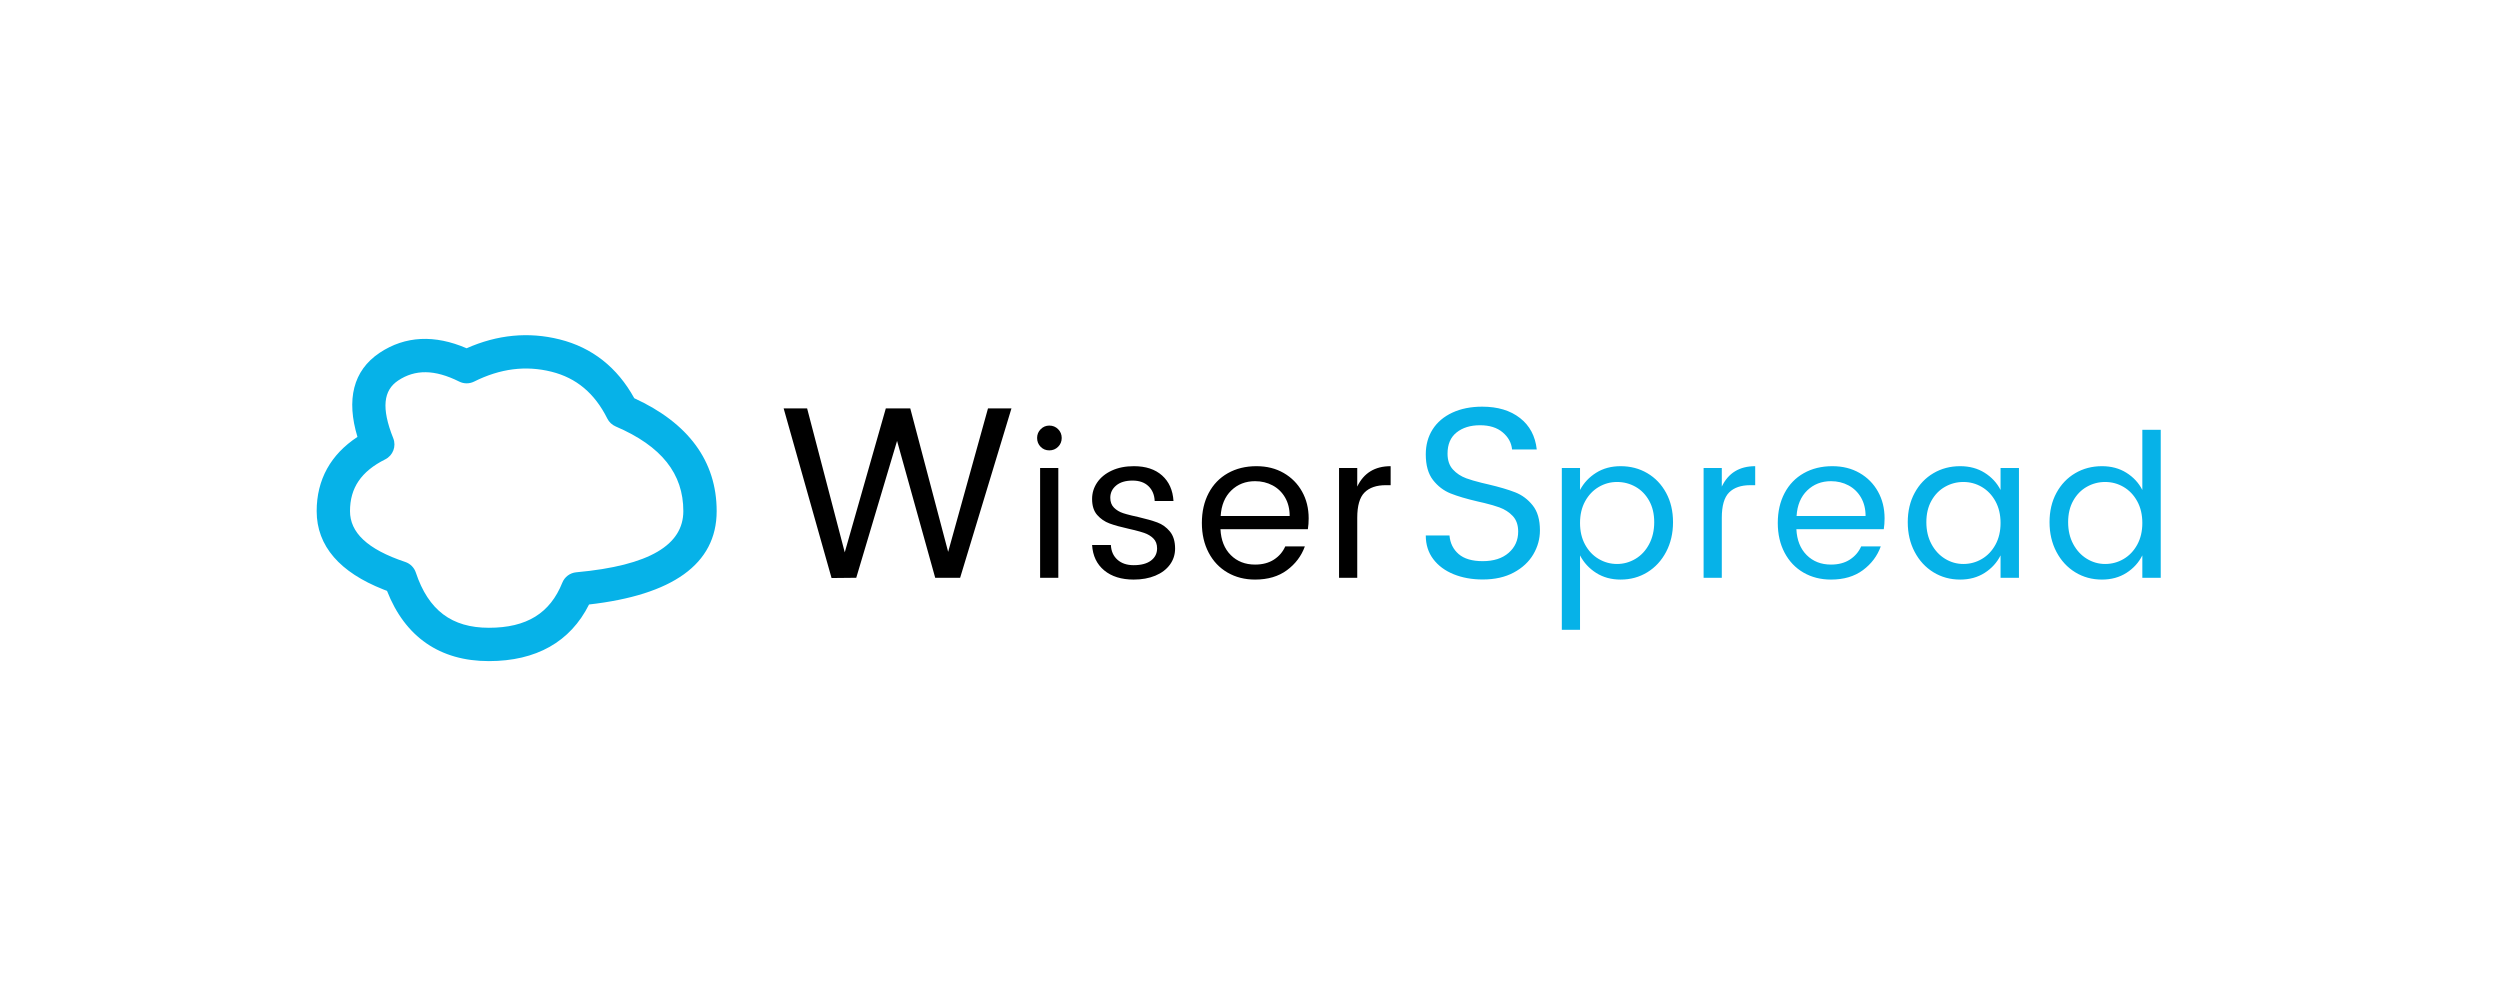 <svg width="225" height="90" viewBox="0 0 225 90" fill="none" xmlns="http://www.w3.org/2000/svg">
<g clip-path="url(#clip0_369_44604)">
<path d="M91.032 36.754L86.412 52H84.168L80.736 39.68L77.062 52L74.84 52.022L70.528 36.754H72.64L76.028 49.712L79.724 36.754H81.924L85.334 49.668L88.92 36.754H91.032ZM93.34 39.418C93.34 39.106 93.448 38.842 93.664 38.626C93.88 38.41 94.138 38.302 94.438 38.302C94.75 38.302 95.014 38.41 95.23 38.626C95.446 38.842 95.554 39.106 95.554 39.418C95.554 39.73 95.446 39.994 95.23 40.21C95.014 40.426 94.75 40.534 94.438 40.534C94.126 40.534 93.865 40.426 93.655 40.21C93.445 39.994 93.34 39.73 93.34 39.418ZM95.248 42.118V52H93.61V42.118H95.248ZM102.05 41.956C103.118 41.956 103.964 42.235 104.588 42.793C105.212 43.351 105.554 44.116 105.614 45.088H103.922C103.898 44.536 103.712 44.092 103.364 43.756C103.016 43.42 102.536 43.252 101.924 43.252C101.3 43.252 100.811 43.399 100.457 43.693C100.103 43.987 99.926 44.356 99.926 44.8C99.926 45.172 100.037 45.469 100.259 45.691C100.481 45.913 100.757 46.078 101.087 46.186L101.399 46.28C101.682 46.359 102.025 46.442 102.428 46.528C103.148 46.696 103.727 46.861 104.165 47.023C104.603 47.185 104.978 47.455 105.29 47.833C105.602 48.211 105.758 48.724 105.758 49.372C105.758 49.912 105.602 50.395 105.29 50.821C104.978 51.247 104.54 51.577 103.976 51.811C103.412 52.045 102.764 52.162 102.032 52.162C100.928 52.162 100.043 51.886 99.377 51.334C98.711 50.782 98.348 50.02 98.288 49.048H99.98C100.004 49.6 100.199 50.041 100.565 50.371C100.931 50.701 101.42 50.866 102.032 50.866C102.704 50.866 103.223 50.728 103.589 50.452C103.955 50.176 104.138 49.81 104.138 49.354C104.138 48.982 104.027 48.685 103.805 48.463C103.583 48.241 103.304 48.073 102.968 47.959C102.728 47.877 102.424 47.791 102.055 47.701L101.582 47.59C100.874 47.434 100.301 47.275 99.863 47.113C99.425 46.951 99.053 46.696 98.747 46.348C98.441 46 98.288 45.52 98.288 44.908C98.288 44.368 98.441 43.873 98.747 43.423C99.053 42.973 99.491 42.616 100.061 42.352C100.631 42.088 101.294 41.956 102.05 41.956ZM117.78 46.654C117.78 47.002 117.756 47.326 117.708 47.626H109.842C109.89 48.61 110.199 49.387 110.769 49.957C111.339 50.527 112.068 50.812 112.956 50.812C113.628 50.812 114.195 50.662 114.657 50.362C115.119 50.062 115.458 49.666 115.674 49.174H117.438C117.126 50.038 116.589 50.752 115.827 51.316C115.065 51.88 114.108 52.162 112.956 52.162C112.032 52.162 111.207 51.952 110.481 51.532C109.755 51.112 109.188 50.515 108.78 49.741C108.372 48.967 108.168 48.076 108.168 47.068C108.168 46.048 108.372 45.151 108.78 44.377C109.188 43.603 109.764 43.006 110.508 42.586C111.252 42.166 112.11 41.956 113.082 41.956C114.006 41.956 114.822 42.16 115.53 42.568C116.238 42.976 116.79 43.534 117.186 44.242C117.582 44.95 117.78 45.754 117.78 46.654ZM116.07 46.438C116.07 45.802 115.932 45.247 115.656 44.773C115.38 44.299 115.005 43.936 114.531 43.684C114.057 43.432 113.532 43.306 112.956 43.306C112.104 43.306 111.39 43.585 110.814 44.143C110.238 44.701 109.92 45.466 109.86 46.438H116.07ZM122.152 43.792C122.74 42.568 123.742 41.956 125.158 41.956V43.666H124.726C123.886 43.666 123.247 43.885 122.809 44.323C122.371 44.761 122.152 45.52 122.152 46.6V52H120.514V42.118H122.152V43.792Z" fill="black"/>
<path d="M138.594 47.732C138.594 48.495 138.396 49.213 138 49.888C137.604 50.562 137.018 51.109 136.24 51.527C135.463 51.945 134.532 52.154 133.446 52.154C132.478 52.154 131.606 51.996 130.828 51.681C130.051 51.365 129.439 50.911 128.991 50.317C128.544 49.723 128.32 49.015 128.32 48.194H130.454C130.513 48.883 130.788 49.441 131.279 49.866C131.771 50.291 132.493 50.504 133.446 50.504C134.429 50.504 135.206 50.255 135.778 49.756C136.35 49.257 136.636 48.619 136.636 47.842C136.636 47.255 136.475 46.789 136.152 46.445C135.83 46.1 135.426 45.84 134.942 45.664C134.579 45.532 134.126 45.4 133.581 45.268L133.006 45.136C131.994 44.901 131.177 44.659 130.553 44.41C129.93 44.16 129.402 43.757 128.969 43.2C128.537 42.642 128.32 41.873 128.32 40.89C128.32 40.039 128.526 39.291 128.936 38.646C129.347 38.001 129.937 37.498 130.707 37.139C131.477 36.779 132.376 36.6 133.402 36.6C134.796 36.6 135.929 36.941 136.801 37.623C137.674 38.305 138.176 39.247 138.308 40.45H136.086C136.028 39.849 135.745 39.335 135.239 38.91C134.733 38.484 134.055 38.272 133.204 38.272C132.339 38.272 131.635 38.488 131.092 38.921C130.55 39.353 130.278 39.988 130.278 40.824C130.278 41.425 130.44 41.902 130.762 42.254C131.085 42.606 131.485 42.87 131.961 43.046C132.319 43.178 132.781 43.314 133.349 43.454L133.952 43.596C134.95 43.831 135.756 44.069 136.372 44.311C136.988 44.553 137.513 44.945 137.945 45.488C138.378 46.031 138.594 46.779 138.594 47.732ZM145.856 41.956C146.744 41.956 147.545 42.166 148.259 42.586C148.973 43.006 149.537 43.597 149.951 44.359C150.365 45.121 150.572 46 150.572 46.996C150.572 47.992 150.365 48.883 149.951 49.669C149.537 50.455 148.973 51.067 148.259 51.505C147.545 51.943 146.744 52.162 145.856 52.162C145.016 52.162 144.281 51.961 143.651 51.559C143.021 51.157 142.538 50.632 142.202 49.984V56.68H140.564V42.118H142.202V44.098C142.538 43.462 143.021 42.946 143.651 42.55C144.281 42.154 145.016 41.956 145.856 41.956ZM145.532 43.378C144.944 43.378 144.395 43.528 143.885 43.828C143.375 44.128 142.967 44.557 142.661 45.115C142.355 45.673 142.202 46.324 142.202 47.068C142.202 47.812 142.355 48.463 142.661 49.021C142.967 49.579 143.375 50.008 143.885 50.308C144.395 50.608 144.944 50.758 145.532 50.758C146.12 50.758 146.672 50.605 147.188 50.299C147.704 49.993 148.115 49.552 148.421 48.976C148.727 48.4 148.88 47.74 148.88 46.996C148.88 46.252 148.727 45.607 148.421 45.061C148.115 44.515 147.707 44.098 147.197 43.81C146.687 43.522 146.132 43.378 145.532 43.378ZM154.962 43.792C155.55 42.568 156.552 41.956 157.968 41.956V43.666H157.536C156.696 43.666 156.057 43.885 155.619 44.323C155.181 44.761 154.962 45.52 154.962 46.6V52H153.324V42.118H154.962V43.792ZM169.612 46.654C169.612 47.002 169.588 47.326 169.54 47.626H161.674C161.722 48.61 162.031 49.387 162.601 49.957C163.171 50.527 163.9 50.812 164.788 50.812C165.46 50.812 166.027 50.662 166.489 50.362C166.951 50.062 167.29 49.666 167.506 49.174H169.27C168.958 50.038 168.421 50.752 167.659 51.316C166.897 51.88 165.94 52.162 164.788 52.162C163.864 52.162 163.039 51.952 162.313 51.532C161.587 51.112 161.02 50.515 160.612 49.741C160.204 48.967 160 48.076 160 47.068C160 46.048 160.204 45.151 160.612 44.377C161.02 43.603 161.596 43.006 162.34 42.586C163.084 42.166 163.942 41.956 164.914 41.956C165.838 41.956 166.654 42.16 167.362 42.568C168.07 42.976 168.622 43.534 169.018 44.242C169.414 44.95 169.612 45.754 169.612 46.654ZM167.902 46.438C167.902 45.802 167.764 45.247 167.488 44.773C167.212 44.299 166.837 43.936 166.363 43.684C165.889 43.432 165.364 43.306 164.788 43.306C163.936 43.306 163.222 43.585 162.646 44.143C162.07 44.701 161.752 45.466 161.692 46.438H167.902ZM176.414 41.956C177.254 41.956 177.989 42.154 178.619 42.55C179.249 42.946 179.726 43.462 180.05 44.098V42.118H181.706V52H180.05V49.984C179.726 50.632 179.249 51.157 178.619 51.559C177.989 51.961 177.254 52.162 176.414 52.162C175.526 52.162 174.725 51.943 174.011 51.505C173.297 51.067 172.733 50.455 172.319 49.669C171.905 48.883 171.698 47.992 171.698 46.996C171.698 46 171.905 45.121 172.319 44.359C172.733 43.597 173.297 43.006 174.011 42.586C174.725 42.166 175.526 41.956 176.414 41.956ZM176.702 43.378C176.114 43.378 175.565 43.522 175.055 43.81C174.545 44.098 174.137 44.515 173.831 45.061C173.525 45.607 173.372 46.252 173.372 46.996C173.372 47.74 173.525 48.397 173.831 48.967C174.137 49.537 174.545 49.978 175.055 50.29C175.565 50.602 176.114 50.758 176.702 50.758C177.302 50.758 177.857 50.608 178.367 50.308C178.877 50.008 179.285 49.579 179.591 49.021C179.897 48.463 180.05 47.812 180.05 47.068C180.05 46.324 179.897 45.673 179.591 45.115C179.285 44.557 178.877 44.128 178.367 43.828C177.857 43.528 177.302 43.378 176.702 43.378ZM194.466 38.68V52H192.81V49.984C192.486 50.632 192.009 51.157 191.379 51.559C190.749 51.961 190.014 52.162 189.174 52.162C188.286 52.162 187.485 51.943 186.771 51.505C186.057 51.067 185.493 50.455 185.079 49.669C184.665 48.883 184.458 47.992 184.458 46.996C184.458 46 184.665 45.121 185.079 44.359C185.493 43.597 186.057 43.006 186.771 42.586C187.485 42.166 188.286 41.956 189.174 41.956C190.014 41.956 190.749 42.154 191.379 42.55C192.009 42.946 192.486 43.462 192.81 44.098V38.68H194.466ZM189.462 43.378C188.874 43.378 188.325 43.522 187.815 43.81C187.305 44.098 186.897 44.515 186.591 45.061C186.285 45.607 186.132 46.252 186.132 46.996C186.132 47.74 186.285 48.397 186.591 48.967C186.897 49.537 187.305 49.978 187.815 50.29C188.325 50.602 188.874 50.758 189.462 50.758C190.062 50.758 190.617 50.608 191.127 50.308C191.637 50.008 192.045 49.579 192.351 49.021C192.657 48.463 192.81 47.812 192.81 47.068C192.81 46.324 192.657 45.673 192.351 45.115C192.045 44.557 191.637 44.128 191.127 43.828C190.617 43.528 190.062 43.378 189.462 43.378Z" fill="#06B2E8"/>
<path d="M44 59.5C48.25 59.5 51.333 57.771 53.014 54.404C60.461 53.557 64.5 50.808 64.5 46C64.5 41.499 61.946 38.069 57.085 35.84C55.558 33.069 53.297 31.278 50.364 30.545C47.567 29.846 44.761 30.118 41.996 31.344C39.132 30.107 36.469 30.218 34.168 31.752C31.768 33.352 31.159 35.985 32.171 39.322C29.764 40.903 28.5 43.168 28.5 46C28.5 49.162 30.608 51.516 34.503 53.052L34.831 53.178C36.453 57.323 39.586 59.5 44 59.5ZM37.423 51.526C37.274 51.078 36.922 50.726 36.474 50.577C33.022 49.426 31.5 47.904 31.5 46C31.5 43.922 32.495 42.429 34.671 41.342C35.369 40.993 35.682 40.167 35.393 39.443C34.295 36.699 34.52 35.123 35.832 34.248C37.352 33.235 39.116 33.235 41.329 34.342C41.752 34.553 42.248 34.553 42.671 34.342C45.024 33.165 47.325 32.877 49.636 33.455C51.868 34.013 53.517 35.387 54.658 37.671C54.817 37.988 55.083 38.239 55.409 38.379C59.561 40.158 61.5 42.651 61.5 46C61.5 49.006 58.523 50.901 51.864 51.506C51.302 51.557 50.817 51.919 50.607 52.443C49.51 55.185 47.407 56.5 44 56.5C40.657 56.5 38.556 54.924 37.423 51.526Z" fill="#06B2E8"/>
</g>
<defs>
<clipPath id="clip0_369_44604">
<rect width="225" height="90" fill="white"/>
</clipPath>
</defs>
</svg>

